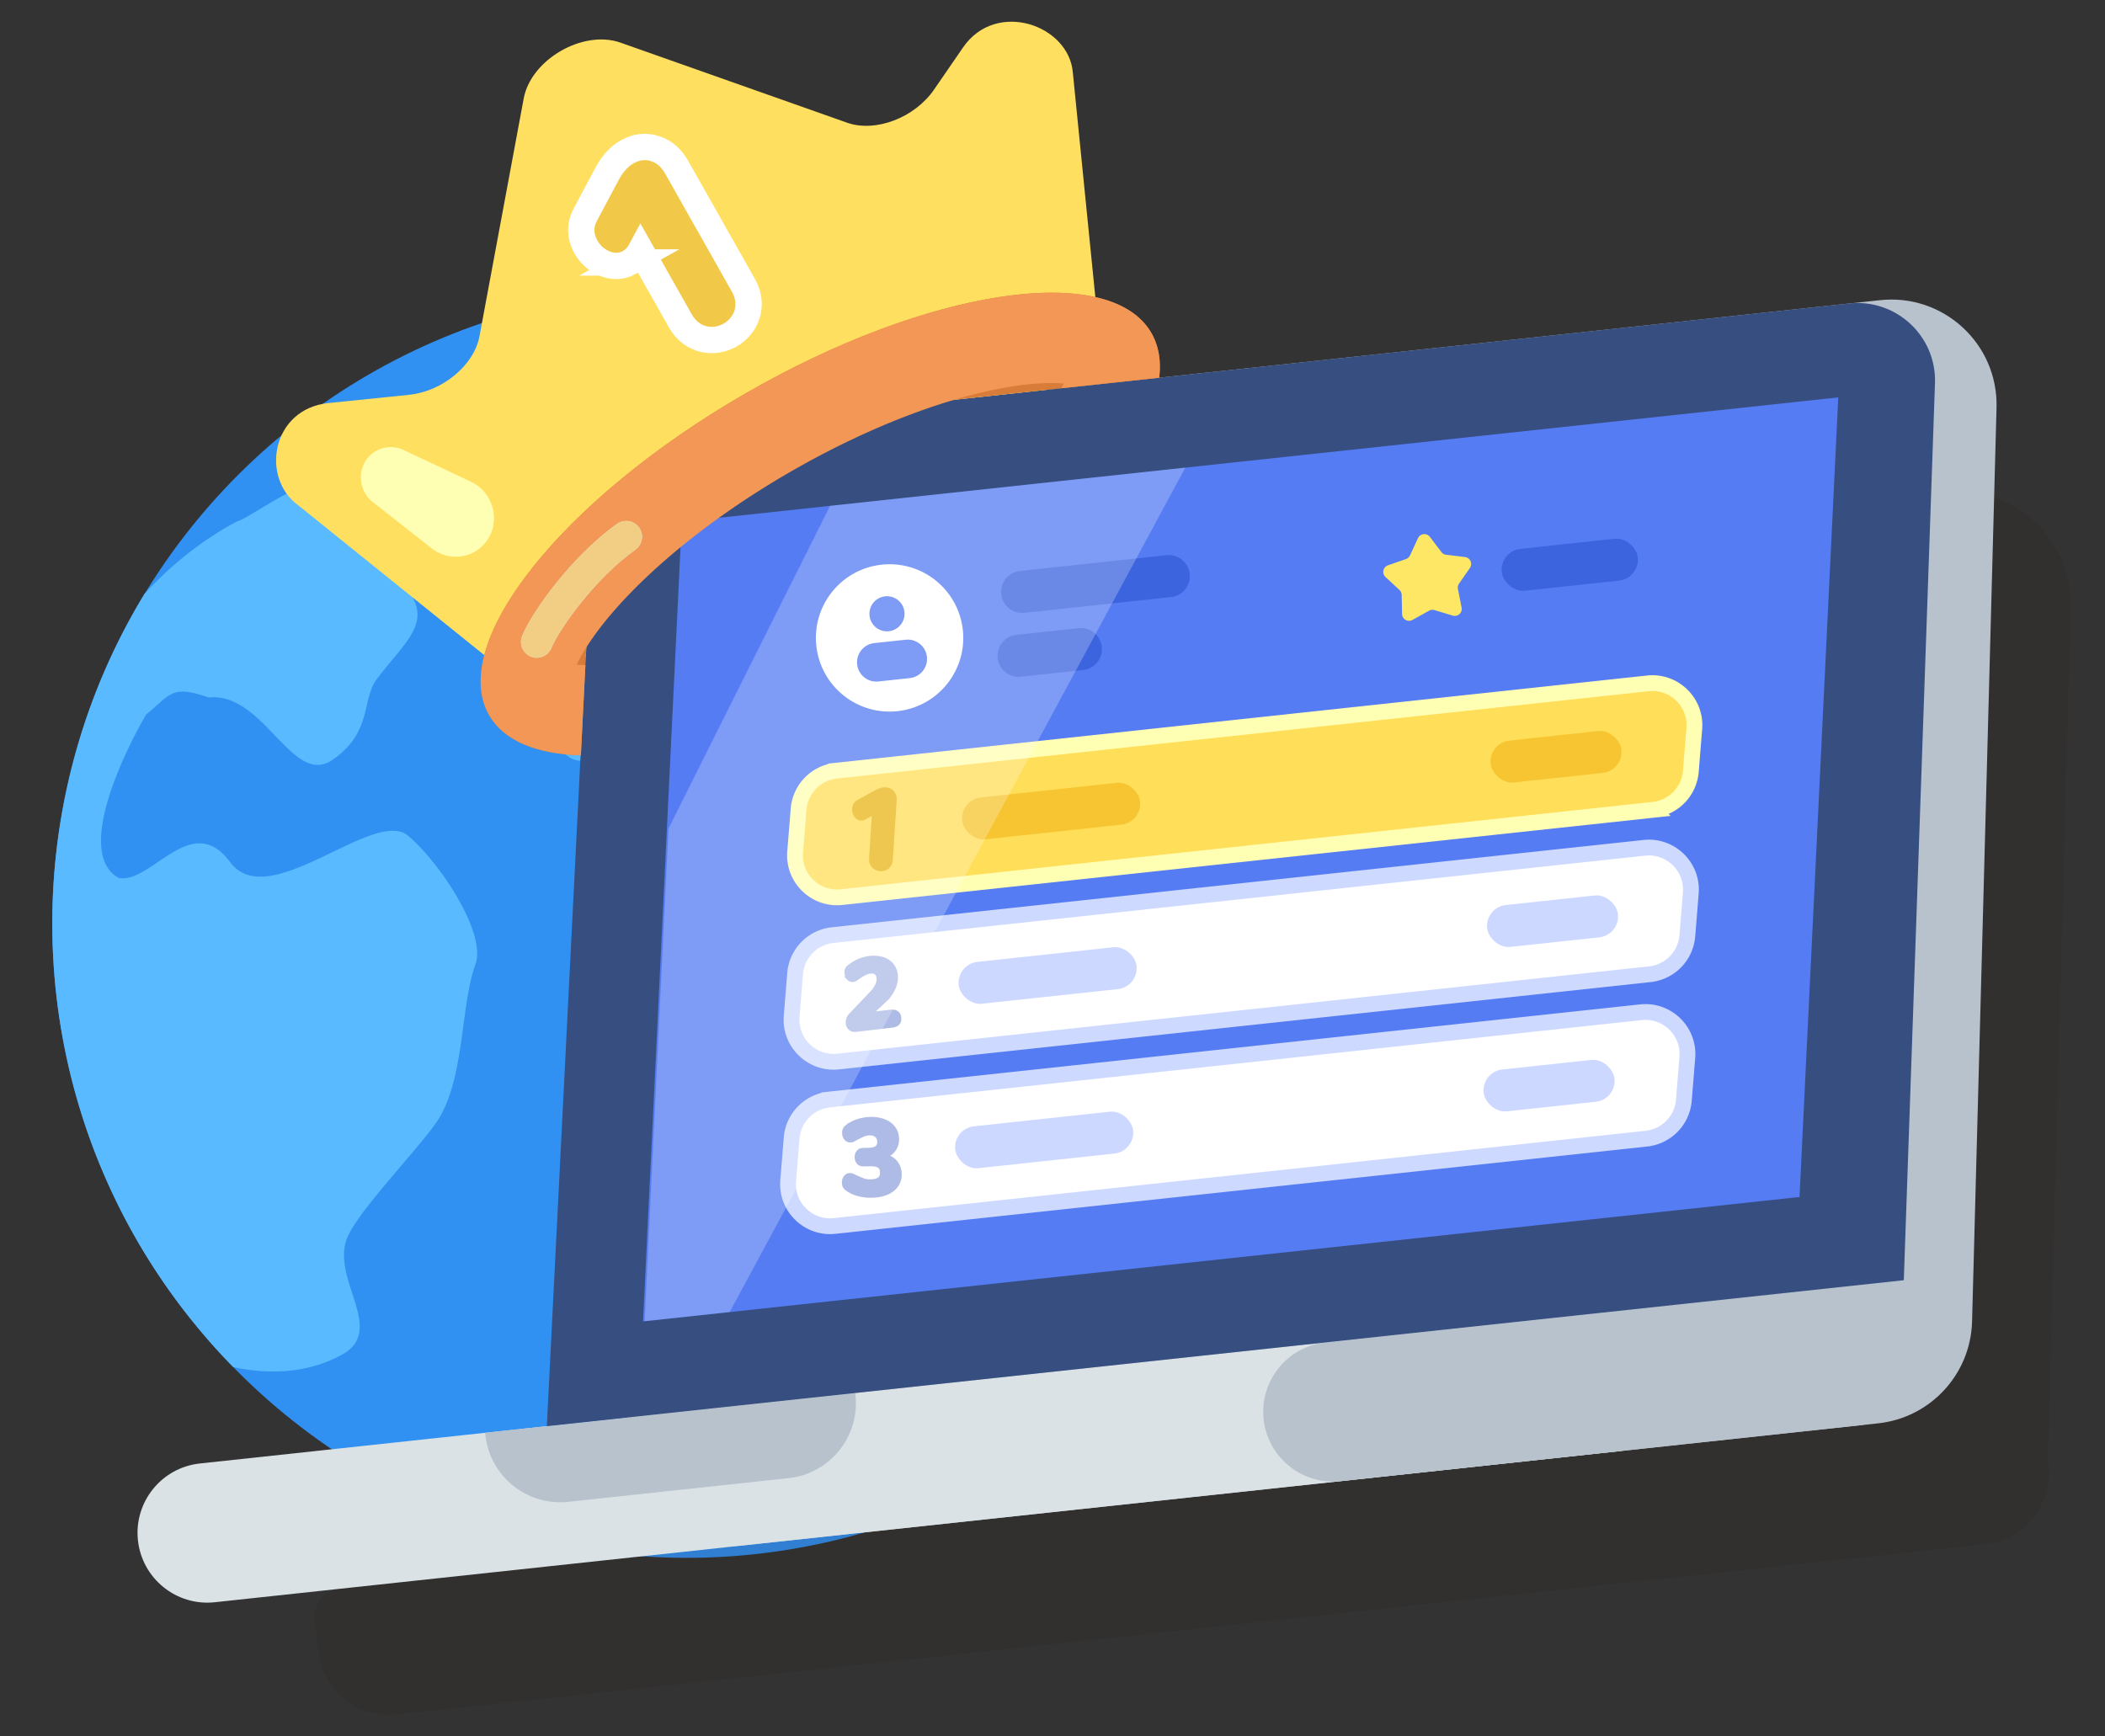 <svg width="400" height="330" viewBox="0 0 400 330" fill="none" xmlns="http://www.w3.org/2000/svg"><rect x="0" y="0" width="400" height="330" fill="#333333" stroke="none"/><g clip-path="url(#clip0)"><circle cx="130.498" cy="175.499" transform="rotate(-45 130.498 175.499)" fill="#3091F2" r="120.56"/><path fill-rule="evenodd" clip-rule="evenodd" d="M217.954 92.515a122.15 122.15 0 00-2.208-2.265c-23.269-23.268-53.682-35.037-84.178-35.306-.54 1.436-.953 2.825-1.361 4.2-1.3 4.374-2.558 8.606-7.721 13.769-6.026 6.026-6.834 11.993-7.725 18.578-.805 5.944-1.677 12.391-6.519 19.837-10.205 15.693-9.555 24.6-.647 32.157 4.504 3.821 9.923-3.237 15.763-10.842 5.71-7.436 11.822-15.396 17.874-14.224 6.392 2.661 12.651-1.608 18.769-5.781 5.301-3.615 10.496-7.158 15.578-6.058 2.446-.437 5.203.539 8.016 1.534 3.364 1.19 6.809 2.408 9.897 1.272 3.774-1.388 5.341 2.399 6.867 6.089 1.624 3.926 3.203 7.743 7.345 5.103 2.382-1.519 3.726-7.732 5.072-13.96 1.363-6.301 2.729-12.618 5.178-14.103zM27.446 112.873C33.9 105.842 40.268 101.632 45.03 99.1c.88-.25 2.475-1.213 4.349-2.345 3.897-2.355 9.002-5.44 11.406-4.346 6.502 2.96 10.401 9.544 13.472 14.729 1.132 1.911 2.15 3.631 3.146 4.911 3.972 5.107 1.215 8.43-2.829 13.306-.952 1.147-1.975 2.381-2.998 3.744-1.038 1.381-1.432 3.069-1.861 4.905-.77 3.294-1.652 7.068-6.556 10.418-3.901 2.665-7.195-.769-10.892-4.624-3.544-3.694-7.458-7.774-12.633-7.246-5.861-2.045-6.926-1.095-9.705 1.384-.614.548-1.312 1.171-2.165 1.853-3.668 6.259-13.812 26.33-5.18 31.078 2.342.404 4.864-1.307 7.489-3.086 4.391-2.978 9.069-6.149 13.662.065 4.065 5.499 12.037 1.661 19.44-1.904 5.962-2.87 11.556-5.563 14.444-3.06 6.474 5.611 14.819 18.718 12.733 24.387-1.15 3.127-1.7 7.214-2.276 11.506-.86 6.398-1.78 13.252-4.846 18.062-1.25 1.962-3.932 5.112-6.831 8.519-4.352 5.114-9.197 10.806-10.435 13.926-1.342 3.384-.144 7.082.988 10.574 1.514 4.671 2.908 8.973-2.066 11.656-6.112 3.297-13.24 3.886-20.576 2.289C5.04 219.669-.582 158.91 27.446 112.873zm182.86 58.366c10.575 5.395 14.618 26.44 9.711 29.567-4.076 2.598-2.957 13.428-1.881 23.845 1.046 10.12 2.051 19.85-1.787 21.262-2.968 1.092-10.82-7.858-18.4-16.498-6.899-7.863-13.572-15.469-16.131-15.012-5.156-1.116-7.74 1.596-10.277 4.259-2.85 2.992-5.642 5.922-11.953 3.294-12.242-2.371-25.467-5.611-33.237-20.287-6.569-12.408-3.308-17.146 4.025-27.8 1.34-1.946 2.816-4.091 4.392-6.515 5.749-8.841 6.382-9.082 7.888-9.657 1.167-.445 2.86-1.091 7.867-6.098 11.467-11.466 29.782-16.403 44.89-18.993 9.69 3.876 9.864 13.87 10.019 22.847.122 7.02.233 13.418 4.874 15.786z" fill="#59BAFF"/><path opacity=".15" d="M369.573 93.45c13.002-1.395 24.256 8.969 23.907 22.015l-4.331 162.207.104.959c.798 7.399-4.565 14.042-11.978 14.837l-.133.014-.075.009-.043.005-229.465 24.612v-.001l-72.225 7.746c-7.414.795-14.07-4.558-14.869-11.958l-.654-6.061a5.39 5.39 0 014.791-5.935l69.232-7.426 8.29-164.866c.343-6.811 5.596-12.361 12.39-13.09l10.03-1.076.129-.014 204.9-21.977z" fill="#331F1F"/><path d="M379.388 77.466c.324-12.103-10.095-21.716-22.132-20.42l-215.676 23.2c-9.956 1.072-17.586 9.34-17.853 19.351l-4.648 173.684c-.324 12.103 10.095 21.716 22.132 20.421L356.887 270.5c9.956-1.071 17.586-9.34 17.853-19.35l4.648-173.684z" fill="#B8C2CC"/><path d="M319.231 261.21c-.783-7.282-7.322-12.551-14.604-11.767L37.979 278.128c-7.282.783-12.55 7.322-11.767 14.604.783 7.282 7.322 12.551 14.604 11.767l266.648-28.684c7.282-.784 12.55-7.322 11.767-14.605z" fill="#DAE2E6"/><path d="M364.985 256.289c-.784-7.282-7.322-12.55-14.604-11.767l-98.493 10.595c-7.282.784-12.551 7.322-11.767 14.605.783 7.282 7.322 12.55 14.604 11.767l98.493-10.595c7.282-.784 12.55-7.322 11.767-14.605zm-202.471 8.443l-70.325 7.566.045.414c.846 7.863 7.905 13.551 15.767 12.705l41.852-4.502c7.863-.846 13.551-7.905 12.705-15.768l-.044-.415z" fill="#B8C2CC"/><path d="M367.691 72.84c.312-8.963-7.387-16.123-16.302-15.163l-225.526 24.26a14.736 14.736 0 00-13.14 13.911l-8.812 175.189 257.857-27.739 5.923-170.459z" fill="#364E80"/><path d="M349.318 75.522L129.554 99.164l-7.365 151.961 219.764-23.641 7.365-151.962z" fill="#557CF2"/><path d="M320.633 200.974c.405-5.002-3.841-9.138-8.83-8.601l-154.255 16.594a8.001 8.001 0 00-7.118 7.308l-.658 8.116c-.406 5.002 3.84 9.138 8.83 8.601l154.254-16.594a8 8 0 007.118-7.308l.659-8.116z" fill="#fff" stroke="#CDD9FF" stroke-width="3"/><rect x="181.084" y="214.481" width="34" height="8" rx="4" transform="rotate(-6.14 181.084 214.481)" fill="#CCD8FF"/><rect x="281.506" y="203.679" width="25" height="8" rx="4" transform="rotate(-6.14 281.506 203.679)" fill="#CCD8FF"/><path d="M168.401 219.687c.808.216 1.443.626 1.905 1.23.475.604.721 1.343.738 2.215.016.831-.194 1.557-.632 2.179-.438.622-1.069 1.111-1.893 1.468-.812.343-1.769.525-2.873.547a9.326 9.326 0 01-2.561-.298c-.823-.229-1.538-.563-2.146-1.001-.235-.172-.402-.353-.501-.542-.1-.203-.152-.44-.157-.713-.009-.422.1-.778.326-1.069.226-.304.509-.46.85-.467.191-.003.362.028.513.093.151.051.357.143.619.274.055.026.117.059.186.099.082.025.171.058.267.097.441.209.832.372 1.175.488.357.102.753.149 1.189.14.763-.015 1.306-.148 1.628-.399.336-.252.498-.664.487-1.237-.01-.531-.188-.909-.533-1.134-.346-.225-.906-.33-1.683-.315l-1.267.025c-.409.007-.732-.129-.969-.411a1.578 1.578 0 01-.368-1.015 1.58 1.58 0 01.328-1.029c.226-.29.543-.44.952-.448l.899-.017c.75-.015 1.293-.134 1.629-.359.337-.225.5-.576.491-1.052-.01-.505-.167-.89-.473-1.157-.305-.28-.723-.415-1.255-.405a3.192 3.192 0 00-1.079.205c-.325.129-.69.3-1.094.512l-.426.213c-.256.142-.458.248-.607.319a1.48 1.48 0 01-.509.091c-.341.007-.63-.13-.867-.412-.237-.295-.36-.654-.369-1.077-.005-.286.038-.525.13-.718.091-.192.251-.379.479-.561a6.803 6.803 0 012.045-1.062 8.258 8.258 0 012.425-.415c1.008-.02 1.897.126 2.666.438.783.312 1.385.764 1.806 1.356.434.591.658 1.282.674 2.072.014.749-.17 1.414-.554 1.994-.371.566-.901.985-1.591 1.258z" fill="#AEBBE6" stroke="#AEBBE5" stroke-width=".6"/><path d="M321.293 169.724c.405-5.002-3.84-9.138-8.83-8.601l-154.254 16.594a8.001 8.001 0 00-7.119 7.308l-.658 8.116c-.405 5.002 3.84 9.138 8.83 8.601l154.254-16.594a8.001 8.001 0 007.119-7.308l.658-8.116z" fill="#fff" stroke="#CDD9FF" stroke-width="3"/><rect x="181.744" y="183.231" width="34" height="8" rx="4" transform="rotate(-6.14 181.744 183.231)" fill="#CCD8FF"/><rect x="282.166" y="172.429" width="25" height="8" rx="4" transform="rotate(-6.14 282.166 172.429)" fill="#CCD8FF"/><path d="M169.135 192.249c.544-.064.959 0 1.245.193.297.178.472.496.526.954.055.47-.041.832-.287 1.087-.234.253-.623.411-1.167.475l-6.774.793c-.445.052-.813-.037-1.103-.266-.292-.242-.461-.567-.509-.975-.062-.532.092-1.039.462-1.521l4.449-4.669c.717-.949 1.033-1.783.949-2.5-.049-.421-.21-.728-.484-.922-.261-.195-.614-.266-1.059-.214a2.946 2.946 0 00-.983.284 8.326 8.326 0 00-.987.567l-.349.229a7.393 7.393 0 00-.278.202c-.127.09-.244.16-.351.21-.107.05-.223.083-.346.097-.31.036-.585-.069-.828-.317a1.656 1.656 0 01-.432-.965c-.032-.272-.021-.499.033-.681.066-.183.202-.362.407-.537a7.328 7.328 0 011.84-1.156 7.427 7.427 0 012.114-.586c.915-.107 1.737-.046 2.466.182.728.216 1.311.587 1.748 1.112.449.512.716 1.133.801 1.863a4.684 4.684 0 01-.22 2.132c-.225.654-.657 1.407-1.297 2.259l-3.316 3.106 3.73-.436z" fill="#AEBBE6" stroke="#AEBBE5" stroke-width=".7"/><path d="M321.955 138.474c.406-5.002-3.84-9.138-8.83-8.601l-154.254 16.594a8 8 0 00-7.118 7.308l-.659 8.116c-.405 5.002 3.841 9.138 8.83 8.601l154.255-16.594a8.001 8.001 0 007.118-7.308l.658-8.116z" fill="#FFDE59" stroke="#FFFFB3" stroke-width="3"/><rect x="182.406" y="151.981" width="34" height="8" rx="4" transform="rotate(-6.14 182.406 151.981)" fill="#F7C531"/><rect x="282.828" y="141.179" width="25" height="8" rx="4" transform="rotate(-6.14 282.828 141.179)" fill="#F7C531"/><path d="M165.494 163.134l.557-8.686-1.729.963a1.325 1.325 0 01-.742.181c-.387-.025-.708-.228-.961-.61a2.078 2.078 0 01-.335-1.278c.04-.622.312-1.076.817-1.364l3.458-1.902c.633-.34 1.22-.493 1.76-.458.553.036.984.246 1.293.631.323.386.464.89.424 1.512l-.722 11.257c-.168 2.61-3.988 2.365-3.82-.246z" fill="#E9B61A" stroke="#E9B61A" stroke-width=".7"/><rect x="284.943" y="104.74" width="26" height="8" rx="4" transform="rotate(-6.14 284.943 104.74)" fill="#3B64DE"/><path d="M269.453 102.276a1.329 1.329 0 012.263-.244l2.184 2.88c.217.286.541.473.898.516l3.588.434a1.328 1.328 0 01.931 2.077l-2.064 2.967a1.33 1.33 0 00-.213 1.014l.696 3.546a1.327 1.327 0 01-1.687 1.527l-3.46-1.046a1.327 1.327 0 00-1.03.111l-3.158 1.758a1.328 1.328 0 01-1.974-1.133l-.074-3.613a1.325 1.325 0 00-.424-.946l-2.647-2.46a1.328 1.328 0 01.467-2.227l3.414-1.188c.34-.118.617-.369.768-.695l1.522-3.278z" fill="#FFE766"/><path fill-rule="evenodd" clip-rule="evenodd" d="M193.824 108.512a4 4 0 10.856 7.954l27.839-2.995a4 4 0 003.549-4.405 3.998 3.998 0 00-4.404-3.549l-27.84 2.995zm-.705 12.144a4 4 0 00.856 7.954l11.931-1.283a4.001 4.001 0 00-.856-7.954l-11.931 1.283z" fill="#3B64DE"/><path fill-rule="evenodd" clip-rule="evenodd" d="M170.54 135.154c7.687-.827 13.249-7.729 12.422-15.417-.827-7.687-7.73-13.249-15.417-12.422-7.688.827-13.25 7.73-12.423 15.417.827 7.688 7.73 13.249 15.418 12.422zm1.318-18.915a3.334 3.334 0 11-6.629.713 3.334 3.334 0 016.629-.713zm-8.977 10.018a3.665 3.665 0 013.253-4.037l5.966-.642a3.665 3.665 0 11.784 7.291l-5.966.642a3.666 3.666 0 01-4.037-3.254z" fill="#fff"/><path fill-rule="evenodd" clip-rule="evenodd" d="M138.657 249.35l86.585-160.484-67.514 7.263-30.703 61.345-4.538 93.615 16.17-1.739z" fill="#fff" fill-opacity=".24"/><path fill-rule="evenodd" clip-rule="evenodd" d="M56.58 95.954l38.307 30.855c3.33 2.454 8.791 2.271 13.508-.453l2.933-1.693.31-6.161 6.878-15c.364-7.237 8.281-15.225 15.486-16l37-10.418 27.94-3.005 2.522-1.455c4.612-2.664 7.489-7.167 7.169-11.225l-4.766-47.575c-.717-9.096-14.588-13.937-20.865-4.809l-5.51 8.013c-3.685 5.359-11.137 8.196-16.525 6.292L117.905 8.101c-7.112-2.513-17.01 3.201-18.389 10.617l-8.402 45.179c-1.025 5.51-7.006 10.483-13.395 11.136l-15.29 1.564c-10.784 1.102-12.945 14.128-5.85 19.357z" fill="#FFDF60"/><path d="M119.592 49.883c.949-.537 1.658-1.32 2.151-2.239l7.545 13.347c1.06 1.874 2.656 3.05 4.468 3.464 1.758.4 3.528.043 4.96-.766 1.431-.81 2.651-2.142 3.213-3.855.58-1.766.396-3.74-.664-5.614l-12.701-22.466c-.934-1.652-2.287-2.95-4.127-3.519-1.819-.588-3.626-.302-5.252.617-1.597.903-2.822 2.336-3.762 4.059l-.006.011-.006.011-4.242 7.97-.009.017-.008.016c-1.024 1.993-.892 4.097.188 6.007.783 1.385 1.938 2.42 3.385 3.076l.022.01.023.01c1.535.66 3.242.737 4.822-.156z" fill="#F2C849" stroke="#fff" stroke-width="5"/><path d="M82.002 104.192l-11.135-8.763c-3.295-2.593-2.991-7.692.58-9.72a5.713 5.713 0 015.267-.179l12.757 6.016c4.724 2.227 5.888 8.502 2.253 12.146-2.607 2.614-6.765 2.828-9.722.5z" fill="#FFFFB4"/><path fill-rule="evenodd" clip-rule="evenodd" d="M220.275 71.785c.385-3.192-.08-6.068-1.489-8.508-7.898-13.68-42.469-8.507-77.216 11.554-34.748 20.061-56.513 47.414-48.615 61.094 2.817 4.878 9.024 7.359 17.423 7.622l1.26-25.045 6.878-15c.364-7.237 8.281-15.225 15.486-16l37-10.418 49.273-5.299z" fill="#D87C3A"/><path fill-rule="evenodd" clip-rule="evenodd" d="M203.249 69.678v-.016a.36.36 0 000 .016zm-10.463 3.695c4.057-.607 7.159-.675 9.365-.492-.136.287-.285.588-.449.902l18.573-1.998c.385-3.192-.08-6.068-1.489-8.508-7.898-13.68-42.469-8.507-77.216 11.554-34.748 20.061-56.513 47.414-48.615 61.094 2.817 4.879 9.025 7.359 17.425 7.623l.862-17.145a26.3 26.3 0 01-1.652-.082c.945-2.002 2.554-4.654 5.109-7.864 7.15-8.986 19.46-19.531 35.451-28.764s31.279-14.62 42.636-16.32zm-86.533 52.29a.223.223 0 01.047.022.502.502 0 01-.047-.022zm2.239 3.877a.227.227 0 01.003-.052.37.37 0 01-.003.052z" fill="#F29755"/><path d="M102 122.002c1.768-4.21 8.783-14.106 17-20" stroke="#FFB366" stroke-width="6" stroke-linecap="round"/><path d="M102 122.002c1.768-4.21 8.783-14.106 17-20" stroke="#CDEEFF" stroke-width="6" stroke-linecap="round"/><path d="M102 122.002c1.768-4.21 8.783-14.106 17-20" stroke="#F2CE85" stroke-width="6" stroke-linecap="round"/></g><defs><clipPath id="clip0"><path fill="#fff" d="M0 0h400v330H0z"/></clipPath></defs></svg>